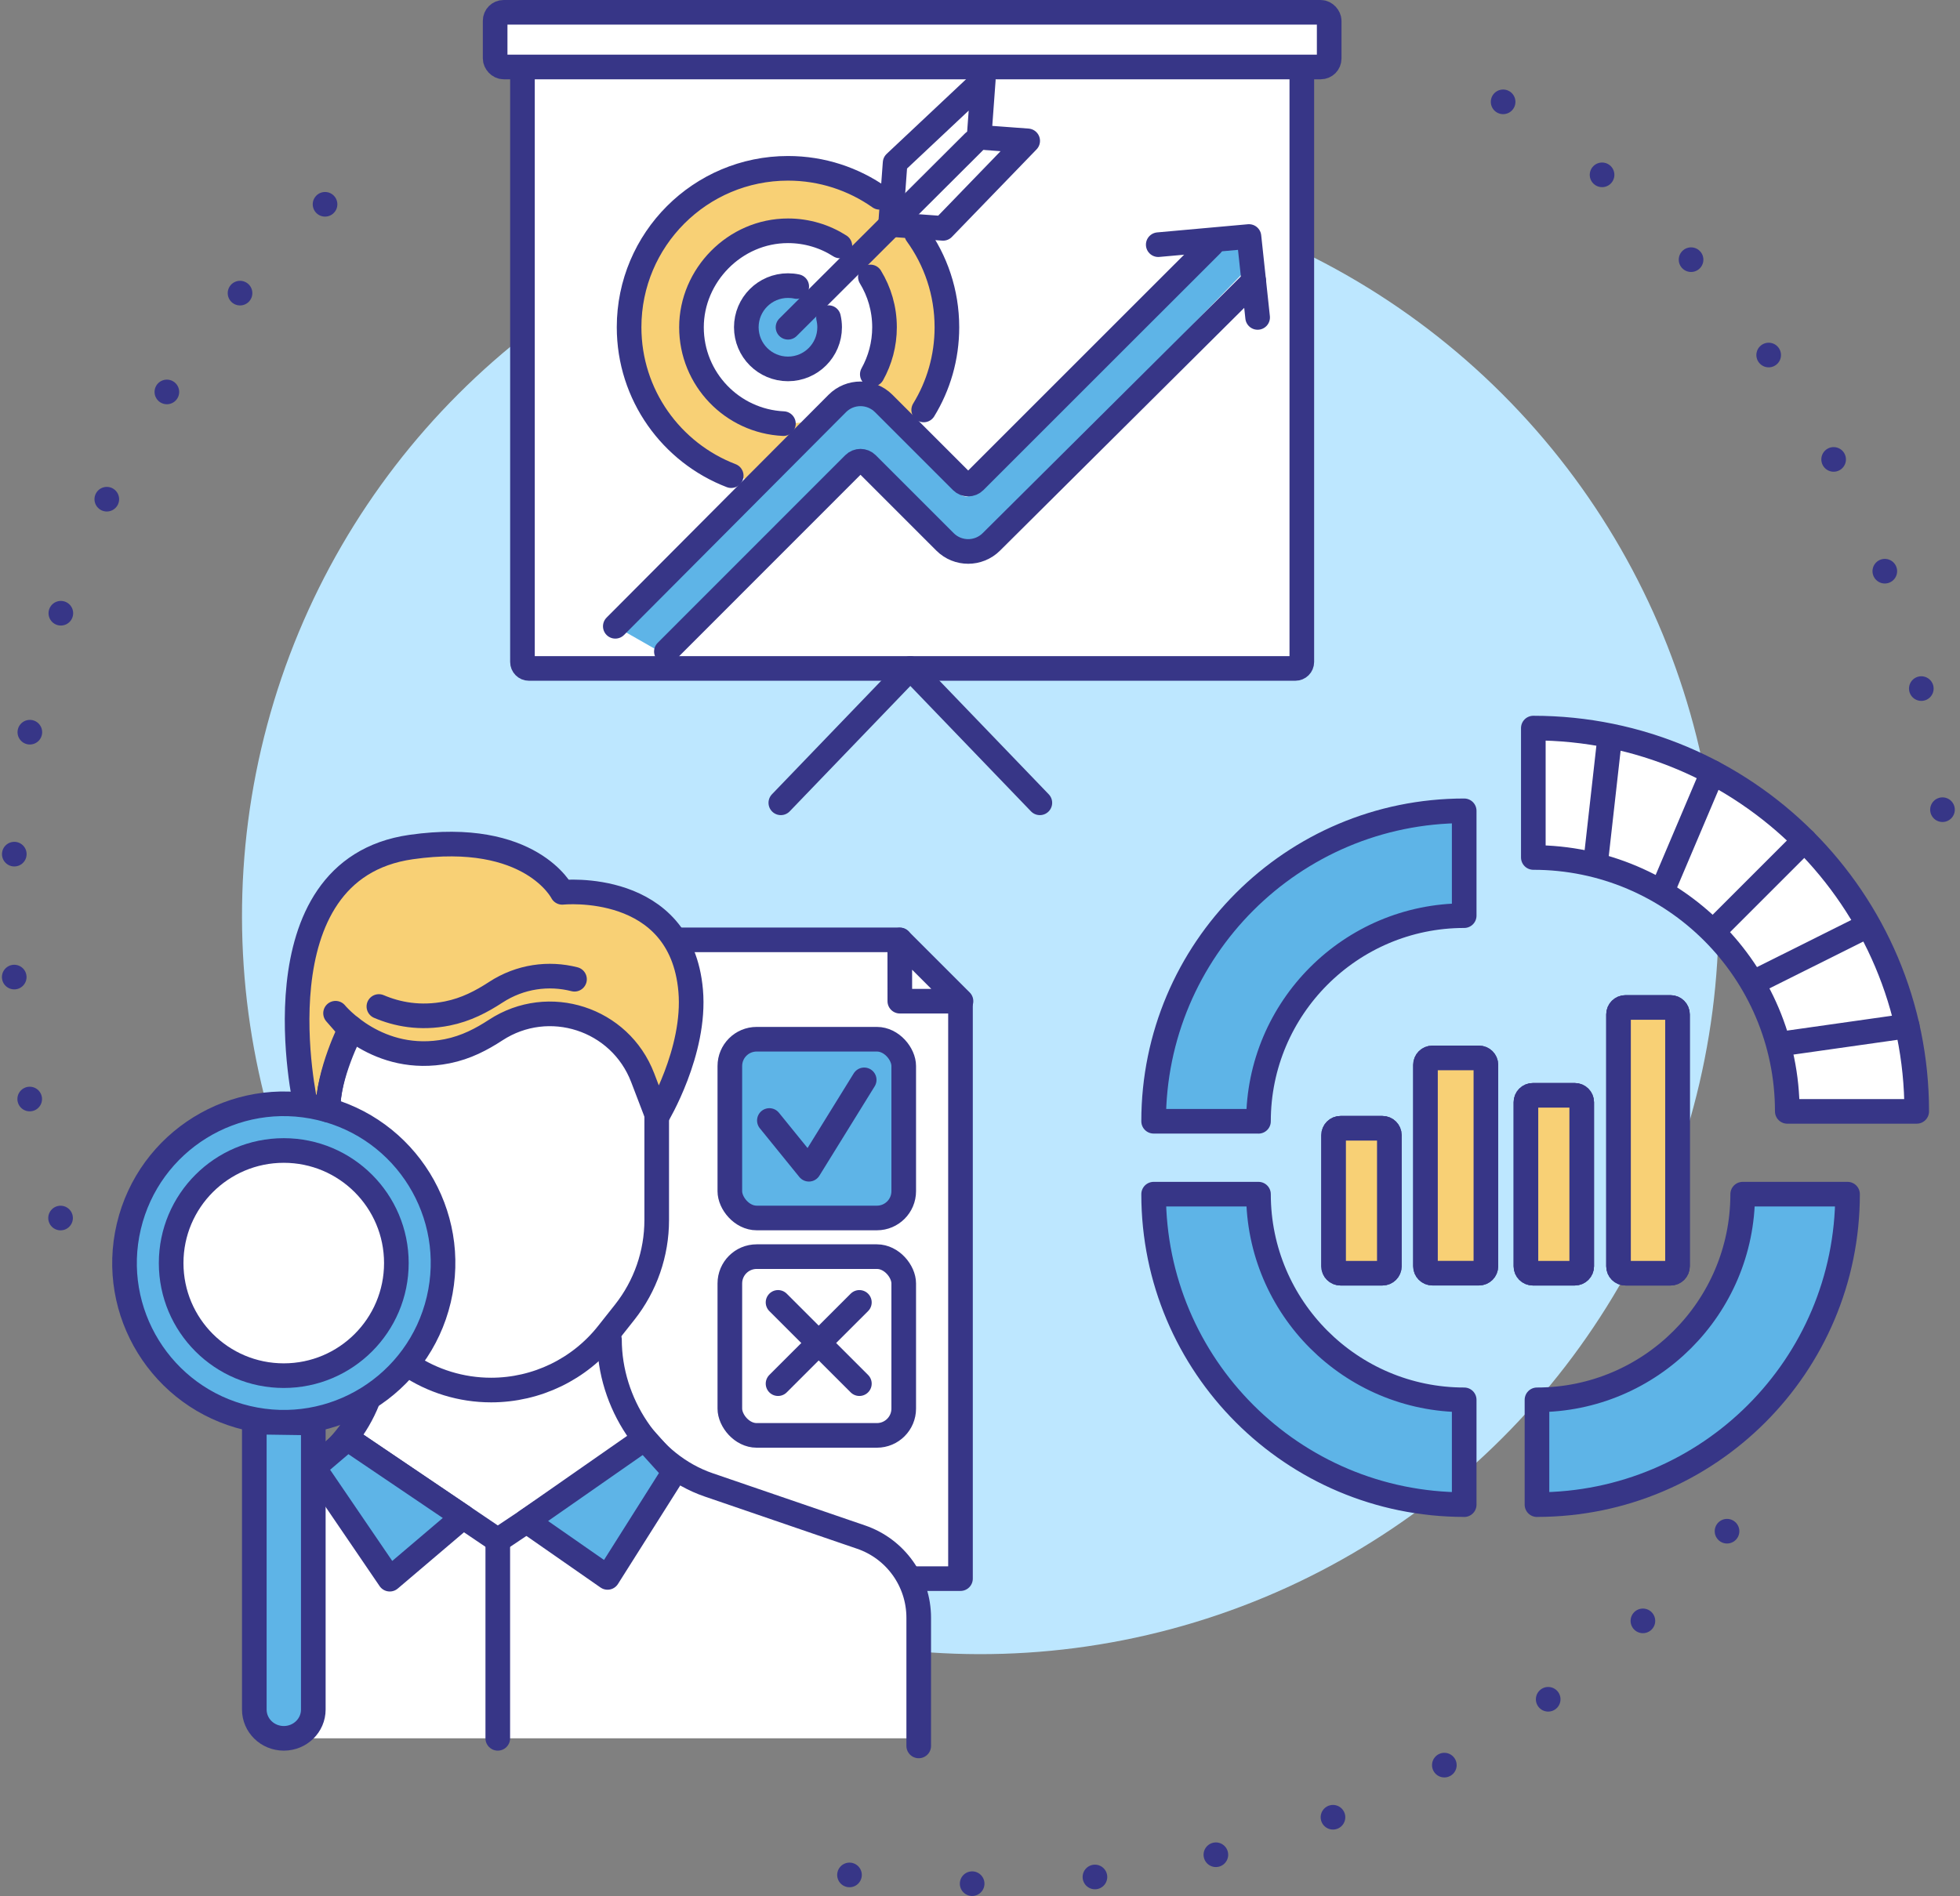 <?xml version="1.0" encoding="UTF-8"?> <svg xmlns="http://www.w3.org/2000/svg" id="Layer_2" data-name="Layer 2" viewBox="0 0 386.74 374.22"><rect x="0" y="0" width="386.74" height="374.22" fill="#808080" stroke="none"/><defs><style> .cls-1, .cls-2 { fill: #fff; } .cls-3, .cls-4 { fill: #5eb4e7; } .cls-2, .cls-5, .cls-6, .cls-7, .cls-4 { stroke: #373687; stroke-linecap: round; stroke-linejoin: round; stroke-width: 4.86px; } .cls-8 { fill: #bde7ff; } .cls-5, .cls-7 { fill: none; } .cls-6, .cls-9 { fill: #f8d075; } .cls-7 { stroke-dasharray: 0 24.28; } </style></defs><g id="_Layer_" data-name="&amp;lt;Layer&amp;gt;"><g><g><path class="cls-7" d="m11.95,240.4c-6.18-18.76-9.52-38.8-9.52-59.61,0-59.64,27.48-112.98,70.43-148.04"></path><path class="cls-7" d="m340.77,302.21c-35.06,42.47-88.09,69.58-147.34,69.58-17.09,0-33.65-2.25-49.42-6.48"></path><path class="cls-7" d="m296.59,20.1c50.98,32.84,85.39,89.25,87.72,153.71"></path><circle class="cls-8" cx="193.43" cy="180.79" r="145.68" transform="translate(-71.18 189.73) rotate(-45)"></circle></g><g><path class="cls-4" d="m248.32,221.31c0-22.38,18.21-40.59,40.59-40.59v-20.69c-33.84,0-61.28,27.43-61.28,61.27h20.69Z"></path><path class="cls-4" d="m288.91,296.96c-33.84,0-61.28-27.43-61.28-61.27h20.69c0,22.38,18.21,40.59,40.59,40.59v20.69Z"></path><path class="cls-4" d="m303.28,296.96c33.84,0,61.27-27.43,61.27-61.27h-20.69c0,22.38-18.21,40.59-40.59,40.59v20.69Z"></path><g><path class="cls-2" d="m378.2,219.35c0-41.78-33.87-75.65-75.65-75.65v25.54c27.63,0,50.11,22.48,50.11,50.11h25.54Z"></path><line class="cls-2" x1="356.05" y1="165.86" x2="338.13" y2="183.78"></line><line class="cls-2" x1="368.26" y1="182.81" x2="346.3" y2="193.78"></line><line class="cls-2" x1="376.32" y1="202.5" x2="351.29" y2="206.05"></line><line class="cls-2" x1="337.91" y1="152.46" x2="328.1" y2="175.58"></line><line class="cls-2" x1="317.64" y1="145.38" x2="314.81" y2="170.56"></line></g><g><g><path class="cls-6" d="m320.73,198.84h8.9c.75,0,1.37.61,1.37,1.37v49.71c0,.75-.61,1.37-1.37,1.37h-8.9c-.75,0-1.37-.61-1.37-1.37v-49.71c0-.75.61-1.37,1.37-1.37Z"></path><path class="cls-6" d="m320.73,198.84h8.9c.75,0,1.37.61,1.37,1.37v49.71c0,.75-.61,1.37-1.37,1.37h-8.9c-.75,0-1.37-.61-1.37-1.37v-49.71c0-.75.61-1.37,1.37-1.37Z"></path></g><g><path class="cls-6" d="m302.46,216.18h8.27c.75,0,1.37.61,1.37,1.37v32.37c0,.75-.61,1.37-1.37,1.37h-8.27c-.75,0-1.37-.61-1.37-1.37v-32.37c0-.75.61-1.37,1.37-1.37Z"></path><path class="cls-6" d="m302.46,216.18h8.27c.75,0,1.37.61,1.37,1.37v32.37c0,.75-.61,1.37-1.37,1.37h-8.27c-.75,0-1.37-.61-1.37-1.37v-32.37c0-.75.61-1.37,1.37-1.37Z"></path></g><g><path class="cls-6" d="m264.51,222.68h8.26c.75,0,1.37.61,1.37,1.37v25.87c0,.75-.61,1.37-1.37,1.37h-8.26c-.75,0-1.37-.61-1.37-1.37v-25.87c0-.75.61-1.37,1.37-1.37Z"></path><path class="cls-6" d="m264.51,222.68h8.26c.75,0,1.37.61,1.37,1.37v25.87c0,.75-.61,1.37-1.37,1.37h-8.26c-.75,0-1.37-.61-1.37-1.37v-25.87c0-.75.61-1.37,1.37-1.37Z"></path></g><g><path class="cls-6" d="m282.64,208.8h9.18c.75,0,1.37.61,1.37,1.37v39.74c0,.75-.61,1.37-1.37,1.37h-9.18c-.75,0-1.37-.61-1.37-1.37v-39.74c0-.75.61-1.37,1.37-1.37Z"></path><path class="cls-6" d="m282.64,208.8h9.18c.75,0,1.37.61,1.37,1.37v39.74c0,.75-.61,1.37-1.37,1.37h-9.18c-.75,0-1.37-.61-1.37-1.37v-39.74c0-.75.61-1.37,1.37-1.37Z"></path></g></g></g><g><path class="cls-2" d="m256.87,13.22v117.43c0,.71-.57,1.28-1.28,1.28H104.37c-.71,0-1.28-.57-1.28-1.28V13.22"></path><circle class="cls-9" cx="155.81" cy="64.26" r="31.51"></circle><circle class="cls-1" cx="155.81" cy="64.26" r="19.27" transform="translate(57.47 201.14) rotate(-76.72)"></circle><circle class="cls-3" cx="155.81" cy="64.26" r="7.89" transform="translate(57.47 201.14) rotate(-76.72)"></circle><g><path class="cls-3" d="m130.13,128.59l38.33-38.03c.74-.76,2.6-1.22,3.28-.41l14.03,15.12c2.41,2.89,6.5,3.05,9.13.35l51.18-52.57c1.22-5.35-.62-7.18-5.45-5.59l-14.97,15.37-3.77,3.87-5.92,6.08-4.31,4.42-19.73,20.27c-.74.76-1.9.72-2.58-.1l-14.73-17.66c-2.41-2.89-6.5-3.05-9.13-.35l-44.09,44.24,8.72,4.98Z"></path><path class="cls-5" d="m121.41,123.61l43.81-43.99c2.52-2.52,6.61-2.52,9.14,0l15.39,15.39c.71.71,1.87.71,2.58,0l18.94-18.94,13.43-13.43,14.37-14.36"></path><path class="cls-5" d="m131.49,128.59l37.01-37.03c.71-.71,1.87-.71,2.58,0l15.39,15.39c2.52,2.52,6.61,2.52,9.14,0l51.78-51.49"></path><path class="cls-5" d="m180.88,46.19c3.75,5.17,5.96,11.52,5.96,18.4,0,5.98-1.67,11.57-4.58,16.32"></path><path class="cls-5" d="m144.28,93.88c-11.78-4.51-20.15-15.93-20.15-29.3,0-17.32,14.04-31.36,31.36-31.36,6.72,0,12.95,2.12,18.06,5.72"></path><path class="cls-5" d="m171.74,54.66c1.77,2.89,2.79,6.29,2.79,9.93,0,3.37-.88,6.53-2.41,9.28"></path><path class="cls-5" d="m154.58,83.61c-10.1-.47-18.14-8.81-18.14-19.02s8.53-19.04,19.04-19.04c3.77,0,7.29,1.1,10.24,2.99"></path><path class="cls-5" d="m163.48,62.69c.14.61.22,1.25.22,1.9,0,4.54-3.68,8.22-8.22,8.22s-8.22-3.68-8.22-8.22,3.68-8.22,8.22-8.22c.6,0,1.18.06,1.73.18"></path><line class="cls-5" x1="155.49" y1="64.59" x2="192.12" y2="28.06"></line><polyline class="cls-5" points="175.72 44.31 176.62 32.14 194.02 15.78 193.19 27.09"></polyline><polyline class="cls-5" points="175.72 44.31 186.08 45.07 202.78 27.8 193.19 27.09"></polyline><polyline class="cls-5" points="228.54 48.29 246.44 46.68 248.15 62.65"></polyline></g><rect class="cls-2" x="97.7" y="2.43" width="164.57" height="10.79" rx="1.67" ry="1.67"></rect><line class="cls-5" x1="154.07" y1="158.45" x2="179.55" y2="131.96"></line><line class="cls-5" x1="205.18" y1="158.45" x2="179.7" y2="131.96"></line></g><g><path class="cls-1" d="m68.58,283.96l-6.69,5.68-5.9,53.44h125.28v-23.8s-.41-12.17-11.38-15.93c-10.97-3.76-31.21-8.42-40.32-16.75l-2.39-2.66h-58.6Z"></path><polygon class="cls-1" points="126.66 185.53 177.54 185.53 189.62 197.6 189.52 311.57 113.35 311.57 113.35 196.57 126.66 185.53"></polygon><path class="cls-1" d="m63.59,220.24s2.89-16.36,5.64-16.81c2.76-.45,5.93,5.47,16.17,4.44,10.24-1.03,16.33-9.62,25.59-7.6,9.25,2.02,16.65,7.35,18.7,19.96v22.5s-3.2,14.39-9.76,20.48c0,0,1.8,17.86,7.26,20.75l-28.97,20.03-29.63-20.03,8.84-16.13-13.83-47.59Z"></path><g><g><path class="cls-5" d="m80.54,269.36c4.78,3.22,10.47,4.99,16.37,4.99,8.97,0,17.45-4.1,23.01-11.14l3.34-4.22c4.1-5.18,6.32-11.59,6.32-18.19v-20.57"></path><path class="cls-6" d="m60.32,218.16s-10.51-46.51,20.8-50.98c23.66-3.38,29.82,8.94,29.82,8.94,0,0,23.42-2.44,25.34,19.38,1.06,12.04-6.59,24.73-6.59,24.73l-2.88-7.53c-4.46-11.66-18.54-16.23-29-9.4-2.76,1.8-5.81,3.43-9.56,4.18-13.7,2.74-22.04-7.5-22.04-7.5l3.02,3.45s-4.64,8.9-4.51,15.67l-4.4-.93"></path><path class="cls-5" d="m74.76,198.65c3.55,1.52,8.1,2.45,13.49,1.38,3.75-.75,6.8-2.38,9.56-4.18,4.84-3.16,10.46-3.88,15.55-2.58"></path><path class="cls-5" d="m120.26,265.66v-1.25c0,12.38,7.87,24.65,19.58,28.66l27.02,9.26,3.04,1.04c6.81,2.33,11.38,8.73,11.38,15.93v25.29"></path><path class="cls-5" d="m72.56,276.37c-2.14,5.37-5.85,10.01-10.66,13.27"></path><polyline class="cls-5" points="68.58 283.96 98.22 304 125.89 285.5"></polyline><g><polygon class="cls-4" points="91.38 299.38 76.91 311.68 61.9 289.65 68.58 283.96 91.38 299.38"></polygon><polygon class="cls-4" points="133.06 290.47 119.88 311.33 103.9 300.2 127.18 283.96 133.06 290.47"></polygon></g><line class="cls-5" x1="98.22" y1="304" x2="98.22" y2="343.09"></line></g><g><circle class="cls-4" cx="55.99" cy="249.29" r="31.42" transform="translate(-199.49 246.51) rotate(-76.72)"></circle><circle class="cls-2" cx="55.99" cy="249.29" r="22.22"></circle><path class="cls-4" d="m50.18,337.41v-56.73l11.64.17v56.56c0,3.14-2.6,5.68-5.82,5.68s-5.82-2.54-5.82-5.68Z"></path></g><g><line class="cls-5" x1="177.54" y1="185.5" x2="134.46" y2="185.5"></line><polyline class="cls-5" points="179.6 311.57 189.52 311.57 189.52 197.6"></polyline><g><rect class="cls-4" x="144.01" y="205.11" width="34.31" height="35.28" rx="5.29" ry="5.29"></rect><polyline class="cls-5" points="151.81 221.15 159.61 230.77 170.52 213.13"></polyline></g><rect class="cls-2" x="144.01" y="248.02" width="34.31" height="35.28" rx="5.29" ry="5.29"></rect><g><line class="cls-5" x1="153.52" y1="257.05" x2="169.57" y2="273.09"></line><line class="cls-5" x1="169.57" y1="257.05" x2="153.52" y2="273.09"></line></g></g><path class="cls-5" d="m69.23,202.81s-4.51,8.83-4.51,16.28"></path></g><polygon class="cls-2" points="177.54 185.53 177.76 185.74 189.62 197.6 177.55 197.6 177.54 185.53"></polygon></g></g></g></svg> 